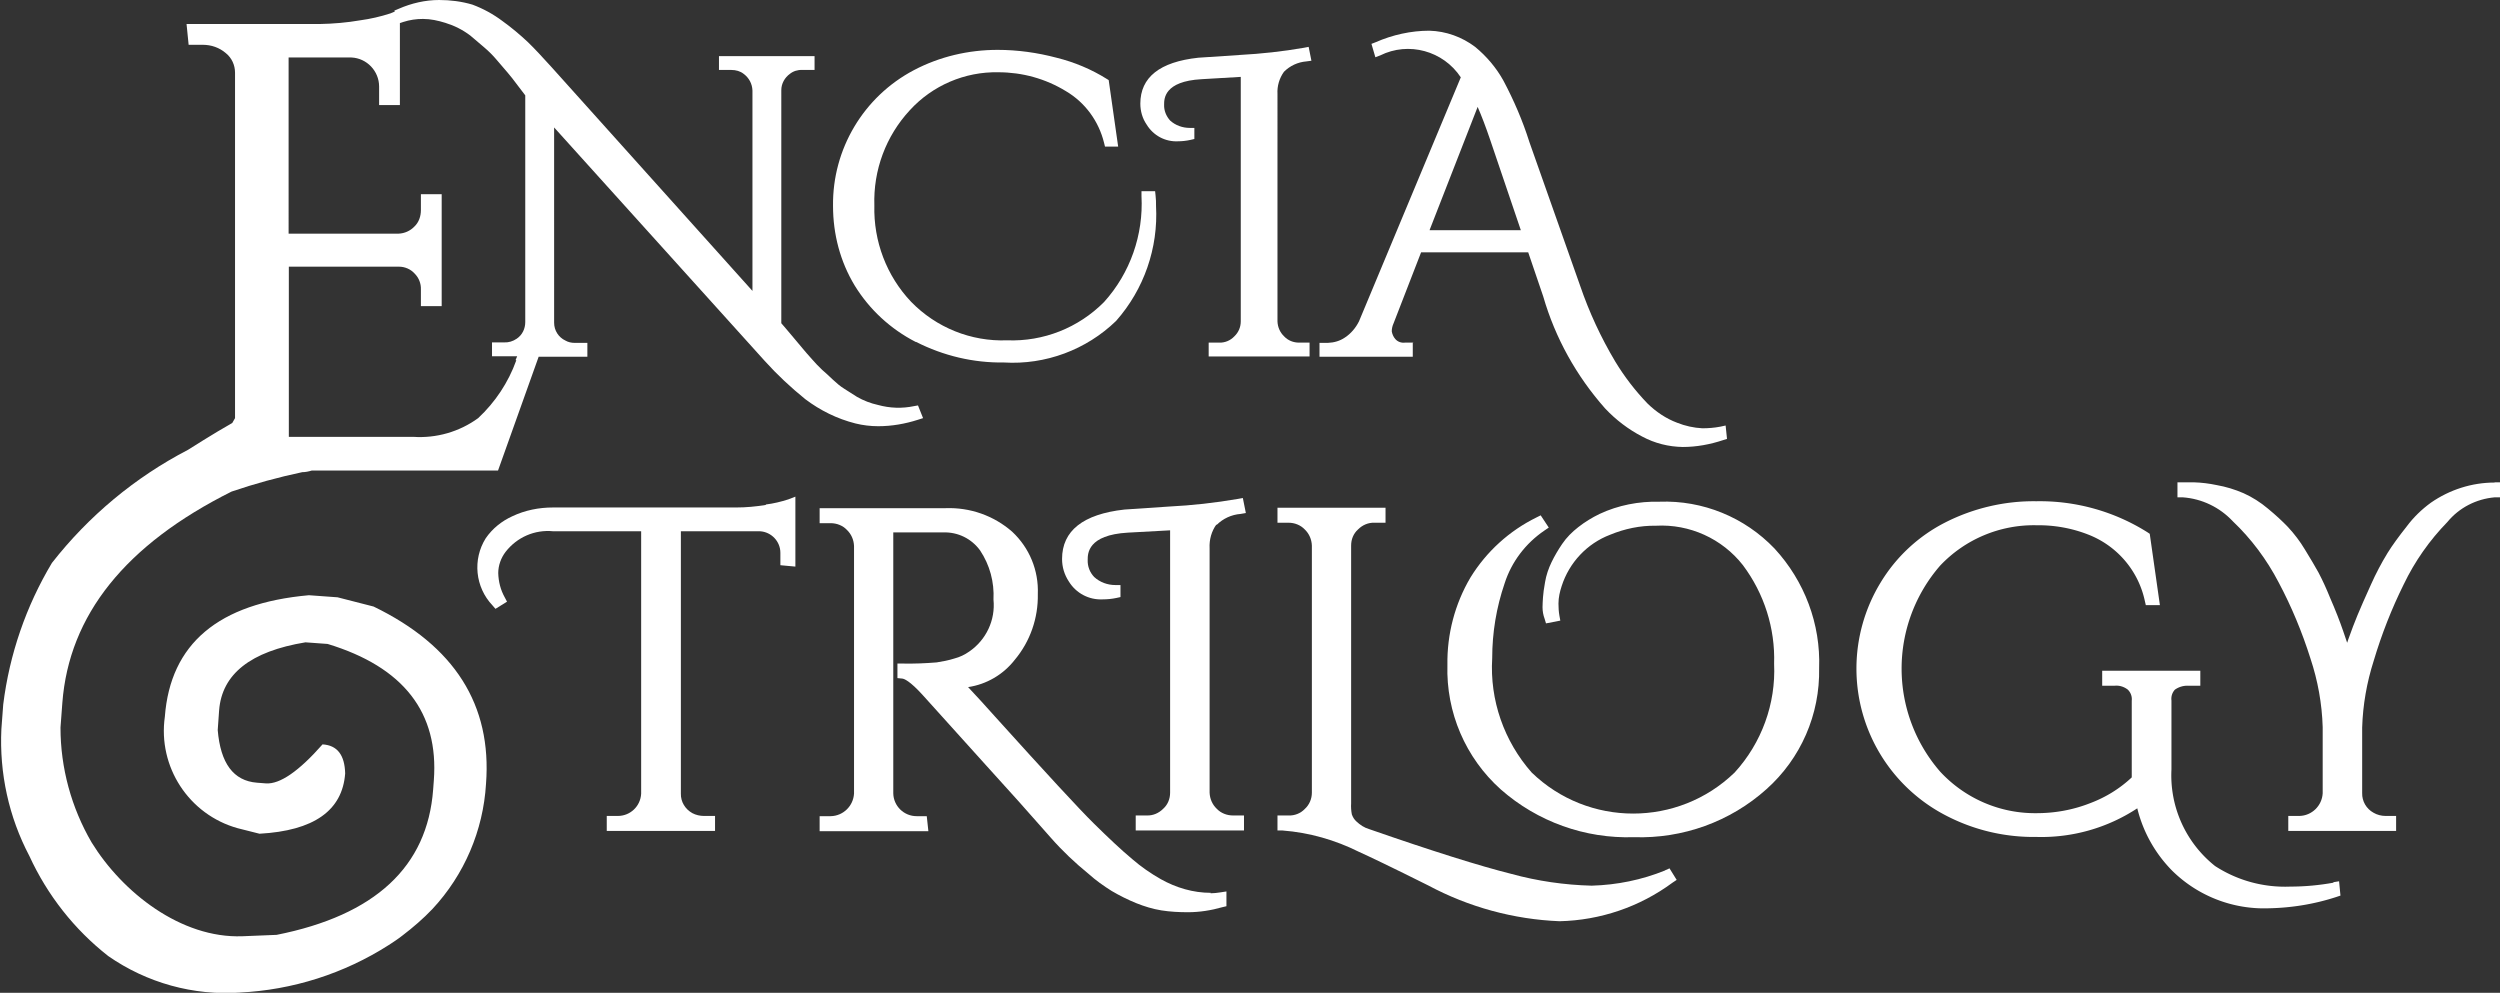 <?xml version="1.0" encoding="UTF-8"?><svg id="a" xmlns="http://www.w3.org/2000/svg" width="108.28" height="43" xmlns:xlink="http://www.w3.org/1999/xlink" viewBox="0 0 108.28 43"><rect x="0" y="0" width="108.28" height="43" fill="#333333" stroke="none"/><defs><clipPath id="b"><rect width="108.28" height="43" fill="none"/></clipPath></defs><g clip-path="url(#b)"><g id="c"><path id="d" d="m10.37,42.99c2.3-.11,4.53-.82,6.47-2.06.2-.13.4-.26.59-.41.46-.35.9-.73,1.3-1.15,1.38-1.48,2.2-3.4,2.32-5.42.26-3.42-1.36-5.98-4.87-7.68l-1.56-.4-1.24-.09c-3.92.35-6,2.1-6.24,5.26-.31,2.17,1.04,4.24,3.15,4.83l.95.24c2.35-.13,3.59-1,3.71-2.61-.02-.8-.34-1.22-.98-1.26-1.03,1.17-1.85,1.73-2.45,1.69l-.39-.03c-1.02-.08-1.58-.84-1.7-2.28l.06-.85c.12-1.58,1.37-2.56,3.74-2.95l.96.07c3.29,1,4.82,2.97,4.6,5.91l-.03.4c-.25,3.34-2.51,5.44-6.78,6.29l-1.48.06c-2.66.1-5.2-1.9-6.53-4.06-.88-1.51-1.35-3.23-1.35-4.98l.08-1.07c.29-3.8,2.73-6.85,7.33-9.15,1-.34,2.02-.62,3.06-.84.14,0,.28-.03.41-.07h8.07l1.76-4.93h2.11v-.6h-.55c-.14,0-.28-.03-.4-.1-.3-.14-.49-.44-.49-.77V5.52l9.12,10.11c.54.6,1.13,1.15,1.76,1.66.65.49,1.38.85,2.17,1.05.32.08.66.12.99.12.58,0,1.16-.1,1.72-.28l.22-.07-.22-.55-.17.03c-.52.11-1.05.09-1.56-.05-.32-.07-.63-.19-.91-.35-.21-.13-.39-.25-.55-.35-.18-.11-.34-.25-.49-.39-.19-.18-.34-.32-.47-.43-.16-.15-.3-.3-.44-.46-.18-.2-.31-.35-.4-.46l-.47-.56c-.19-.23-.35-.41-.46-.54V3.9c0-.28.15-.54.37-.7.15-.12.34-.18.54-.17h.53v-.6h-4.14v.6h.54c.19,0,.38.05.53.17.23.17.37.43.38.72v8.68L23.9,2.92c-.4-.44-.74-.81-1.03-1.09-.35-.33-.72-.64-1.11-.92-.4-.3-.84-.54-1.3-.71C19.99.06,19.5,0,19.02,0,18.42,0,17.82.14,17.27.38l-.19.08.02.04-.19.08c-.43.14-.87.24-1.31.3-.58.1-1.17.15-1.75.16h-5.77l.09.9h.61c.37,0,.72.12,1,.36.26.21.4.52.4.85v14.96l-.12.21c-.8.45-1.88,1.14-1.88,1.14l-.05.03c-2.29,1.19-4.29,2.86-5.88,4.89-1.12,1.87-1.84,3.96-2.11,6.13l-.08,1.07c-.09,1.91.32,3.8,1.21,5.49.78,1.7,1.95,3.19,3.42,4.34,1.67,1.16,3.68,1.72,5.71,1.58m11.96-27.38c-.34.95-.91,1.81-1.65,2.5-.81.59-1.81.88-2.82.81h-5.38v-7.37h4.77c.26,0,.51.11.68.3.18.18.28.43.27.69v.72h.9v-4.85h-.9v.69c0,.27-.09.53-.28.71-.18.19-.43.3-.69.31h-4.76V2.49h2.72c.67.03,1.2.59,1.2,1.26v.8h.9V1l.15-.05c.28-.09.56-.13.85-.13.33,0,.65.07.97.17.39.12.75.3,1.08.55.23.19.43.36.6.51.2.17.38.35.54.54.2.23.36.42.48.56s.27.33.44.56c.15.19.25.33.32.42v9.82c0,.29-.13.56-.37.72-.16.11-.35.17-.54.16h-.53v.6h1.09l-.07.17h.03Z" fill="#fff"/><path id="e" d="m39.68,14.81c1.18.6,2.48.91,3.8.89,1.8.11,3.57-.55,4.86-1.8,1.21-1.37,1.83-3.16,1.73-4.98,0-.15,0-.3-.02-.45l-.02-.19h-.59v.21c.09,1.68-.49,3.34-1.62,4.59-1.11,1.12-2.63,1.72-4.2,1.66-1.56.06-3.07-.55-4.16-1.67-1.06-1.12-1.63-2.62-1.59-4.17-.05-1.53.5-3.01,1.54-4.13.98-1.07,2.38-1.67,3.83-1.64,1.04,0,2.05.28,2.93.82.83.49,1.42,1.3,1.65,2.24l.04.16h.57l-.41-2.88-.08-.05c-.67-.42-1.41-.73-2.18-.92-.83-.22-1.69-.34-2.55-.34-1.26,0-2.51.29-3.63.88-2.18,1.15-3.53,3.42-3.5,5.88,0,1.22.31,2.41.94,3.45.64,1.04,1.55,1.88,2.64,2.44" fill="#fff"/><path id="f" d="m51.01,6.12c.18,0,.37-.02.55-.06l.17-.04v-.48h-.2c-.31,0-.62-.11-.85-.32-.17-.19-.27-.43-.26-.69,0-.25,0-1.01,1.62-1.1l1.7-.1v10.59c0,.25-.1.48-.28.65-.17.18-.41.28-.66.27h-.45v.6h4.37v-.6h-.45c-.25,0-.48-.09-.65-.27-.18-.17-.28-.4-.29-.65V4.07c-.02-.34.08-.68.28-.96.26-.26.6-.42.97-.45l.22-.03-.12-.6-.21.04c-.92.16-1.84.26-2.77.31l-1.8.12c-1.67.18-2.51.85-2.51,1.99,0,.32.09.64.27.9.29.48.81.76,1.37.73" fill="#fff"/><path id="g" d="m61.21,14.84h-.36c-.16.02-.32-.04-.42-.16-.08-.09-.13-.21-.15-.33,0-.12.03-.24.08-.35l1.19-3.07h4.64l.65,1.91c.52,1.8,1.44,3.45,2.68,4.85.46.49,1.01.91,1.61,1.22.54.29,1.14.44,1.75.45.6,0,1.19-.11,1.76-.3l.16-.05-.06-.58-.23.05c-.26.05-.52.07-.78.07-.37-.02-.74-.1-1.09-.24-.48-.18-.91-.47-1.28-.83-.53-.55-1-1.16-1.4-1.82-.62-1.04-1.13-2.14-1.52-3.28l-2.2-6.23c-.29-.92-.67-1.8-1.12-2.65-.31-.56-.73-1.06-1.23-1.47-.57-.43-1.26-.68-1.98-.7-.8,0-1.6.18-2.33.5l-.18.07.17.58.21-.08c1.23-.61,2.73-.2,3.49.95l-4.41,10.57c-.14.28-.35.53-.61.7-.22.15-.47.22-.73.23h-.37v.6h4.04v-.6h.02Zm.71-4.88l2.08-5.33c.17.39.35.86.54,1.42l1.33,3.92h-3.95Z" fill="#fff"/><path id="h" d="m33.17,21.87c-.43.07-.86.11-1.29.11h-7.93c-.61,0-1.21.12-1.76.38-.46.21-.86.53-1.15.95-.58.92-.46,2.12.29,2.91l.13.15.5-.31-.1-.19c-.18-.32-.27-.68-.28-1.05,0-.33.12-.66.32-.92.49-.63,1.26-.97,2.06-.89h3.81v11.37c-.03.54-.47.96-1.01.96h-.48v.65h4.69v-.65h-.48c-.17,0-.35-.04-.5-.12-.31-.17-.51-.49-.5-.85v-11.36h3.43c.49.03.88.44.88.93v.54l.65.06v-3.03l-.31.12c-.31.1-.64.18-.97.22" fill="#fff"/><path id="i" d="m52.44,38.67c-.76,0-1.5-.22-2.16-.59-.44-.25-.86-.54-1.24-.87-.48-.4-1.03-.92-1.66-1.54s-2.07-2.18-4.28-4.63c-.42-.47-.81-.9-1.17-1.28.8-.12,1.52-.54,2.02-1.18.67-.8,1.02-1.81,1-2.85.04-1.02-.36-2-1.11-2.7-.8-.7-1.83-1.06-2.89-1.02h-5.45v.65h.48c.26,0,.52.1.7.29.19.18.3.43.31.7v10.72c-.03.54-.47.97-1.01.98h-.48v.65h4.71l-.07-.65h-.44c-.55,0-1-.44-1.01-.99v-11.3h2.17c.63-.02,1.22.27,1.59.78.42.63.62,1.37.58,2.13.09.89-.32,1.75-1.05,2.25-.2.14-.41.24-.64.3-.25.08-.51.13-.77.17-.49.04-.98.06-1.47.05h-.23v.63l.2.02c.08,0,.34.1.9.72l2.75,3.05c.94,1.03,1.87,2.07,2.79,3.12.5.57,1.05,1.09,1.64,1.57.31.28.65.52,1,.74.34.2.7.38,1.07.53.35.14.71.25,1.08.31.38.06.76.08,1.15.08.51,0,1.01-.08,1.5-.22l.17-.04v-.64l-.26.04c-.14.02-.28.04-.43.04" fill="#fff"/><path id="j" d="m52.69,22.74c.28-.28.65-.45,1.04-.48l.23-.04-.13-.65-.22.04c-.99.17-1.98.28-2.98.33l-1.93.13c-1.79.2-2.7.92-2.7,2.14,0,.35.1.68.29.97.31.51.87.81,1.47.78.2,0,.4-.02.59-.06l.18-.04v-.52h-.22c-.34,0-.67-.12-.92-.35-.19-.2-.29-.46-.28-.74,0-.27,0-1.08,1.74-1.18l1.83-.1v11.36c0,.27-.1.52-.3.7-.19.19-.44.3-.71.29h-.48v.65h4.69v-.65h-.48c-.26,0-.52-.1-.7-.29-.19-.18-.3-.43-.31-.7v-10.58c-.02-.37.08-.74.3-1.04" fill="#fff"/><path id="k" d="m72.12,37.7c-1.01.41-2.09.63-3.18.66-1.18-.03-2.35-.2-3.48-.51-1.36-.34-3.43-.99-6.16-1.94-.21-.06-.39-.18-.55-.33-.09-.08-.16-.19-.2-.31-.03-.16-.04-.32-.03-.48v-11.16c0-.27.1-.52.3-.7.19-.19.44-.3.71-.29h.48v-.65h-4.68v.65h.48c.26,0,.52.1.7.29.19.18.3.43.31.7v10.7c0,.27-.11.53-.31.71-.18.19-.44.29-.7.28h-.48v.65h.22c1.16.09,2.28.41,3.32.93.38.17,1.39.65,2.99,1.45,1.76.94,3.7,1.47,5.69,1.55,1.76-.04,3.47-.62,4.89-1.67l.18-.12-.31-.5-.18.08h-.01Z" fill="#fff"/><path id="l" d="m71.87,21.73c-.89-.02-1.78.15-2.59.53-.33.16-.64.35-.92.57-.27.21-.51.45-.7.73-.17.25-.33.52-.46.79s-.23.56-.28.86c-.05.28-.08.5-.09.66s-.02.31-.02.43c0,.17.03.34.09.5l.06.2.62-.12-.04-.22c-.03-.17-.04-.35-.04-.52,0-.26.06-.52.14-.76.33-1.02,1.1-1.84,2.1-2.22.63-.26,1.3-.4,1.98-.39,1.46-.08,2.87.56,3.77,1.71.92,1.23,1.4,2.73,1.35,4.27.08,1.73-.54,3.43-1.71,4.71-2.45,2.37-6.34,2.37-8.79,0-1.2-1.36-1.82-3.14-1.71-4.95,0-1.11.18-2.2.54-3.25.3-.93.91-1.73,1.72-2.28l.19-.13-.35-.53-.18.09c-1.18.58-2.17,1.48-2.86,2.6-.68,1.15-1.02,2.46-1,3.79-.06,2.05.78,4.02,2.31,5.39,1.59,1.4,3.65,2.14,5.77,2.07,2.11.07,4.17-.67,5.74-2.08,1.49-1.33,2.32-3.24,2.28-5.24.07-1.91-.63-3.77-1.93-5.18-1.3-1.36-3.11-2.1-4.99-2.03" fill="#fff"/><path id="m" d="M101.07 38.23c-.61.11-1.23.17-1.86.17-1.16.05-2.3-.26-3.27-.89a5.013 5.013 0 01-1.89-4.18v-2.99c-.02-.17.03-.34.15-.47a.94.94 0 01.58-.17h.52v-.65h-4.25v.65h.54c.2-.02.4.04.57.17.13.13.19.3.17.48v3.32c-.52.49-1.14.87-1.81 1.12-.74.29-1.52.43-2.31.43-1.58.02-3.09-.63-4.17-1.79a6.796 6.796 0 01-.01-8.93 5.581 5.581 0 014.18-1.75c.75-.01 1.5.12 2.2.39 1.27.48 2.21 1.57 2.49 2.9l.04.17h.61l-.44-3.09-.09-.06a8.746 8.746 0 00-4.82-1.35c-1.37-.02-2.73.3-3.95.92a6.959 6.959 0 00-2.79 2.59 7.16 7.16 0 002.8 10.09c1.22.64 2.57.96 3.95.94a7.56 7.56 0 004.36-1.24c.25 1.02.77 1.95 1.51 2.7a5.665 5.665 0 004.18 1.63c1-.02 1.98-.18 2.93-.49l.18-.06-.06-.62-.25.04z" fill="#fff"/><path id="m" d="m108.05,20.9c-.99,0-1.95.31-2.76.87-.4.29-.76.64-1.05,1.03-.34.43-.62.81-.83,1.15-.27.44-.51.9-.72,1.37-.26.57-.45,1.01-.58,1.32s-.26.66-.4,1.05l-.05.15-.17-.5c-.14-.41-.33-.9-.57-1.45-.15-.37-.31-.73-.5-1.09-.15-.27-.35-.61-.59-1-.21-.35-.46-.68-.74-.98-.23-.24-.52-.51-.86-.79-.32-.27-.68-.5-1.06-.67-.37-.16-.76-.28-1.16-.35-.33-.07-.66-.11-.99-.12h-.71v.65h.23c.83.06,1.6.43,2.17,1.04.8.76,1.47,1.66,1.98,2.64.56,1.05,1.02,2.16,1.38,3.3.32.96.5,1.96.53,2.97v2.87c-.03.54-.47.97-1.01.98h-.48v.65h4.67v-.65h-.46c-.18,0-.37-.05-.52-.14-.31-.17-.5-.5-.49-.85v-2.84c.03-.98.2-1.95.5-2.89.34-1.14.77-2.24,1.3-3.31.48-1,1.12-1.91,1.89-2.7.51-.62,1.25-1,2.05-1.07h.23v-.65h-.23Z" fill="#fff"/></g></g></svg>
